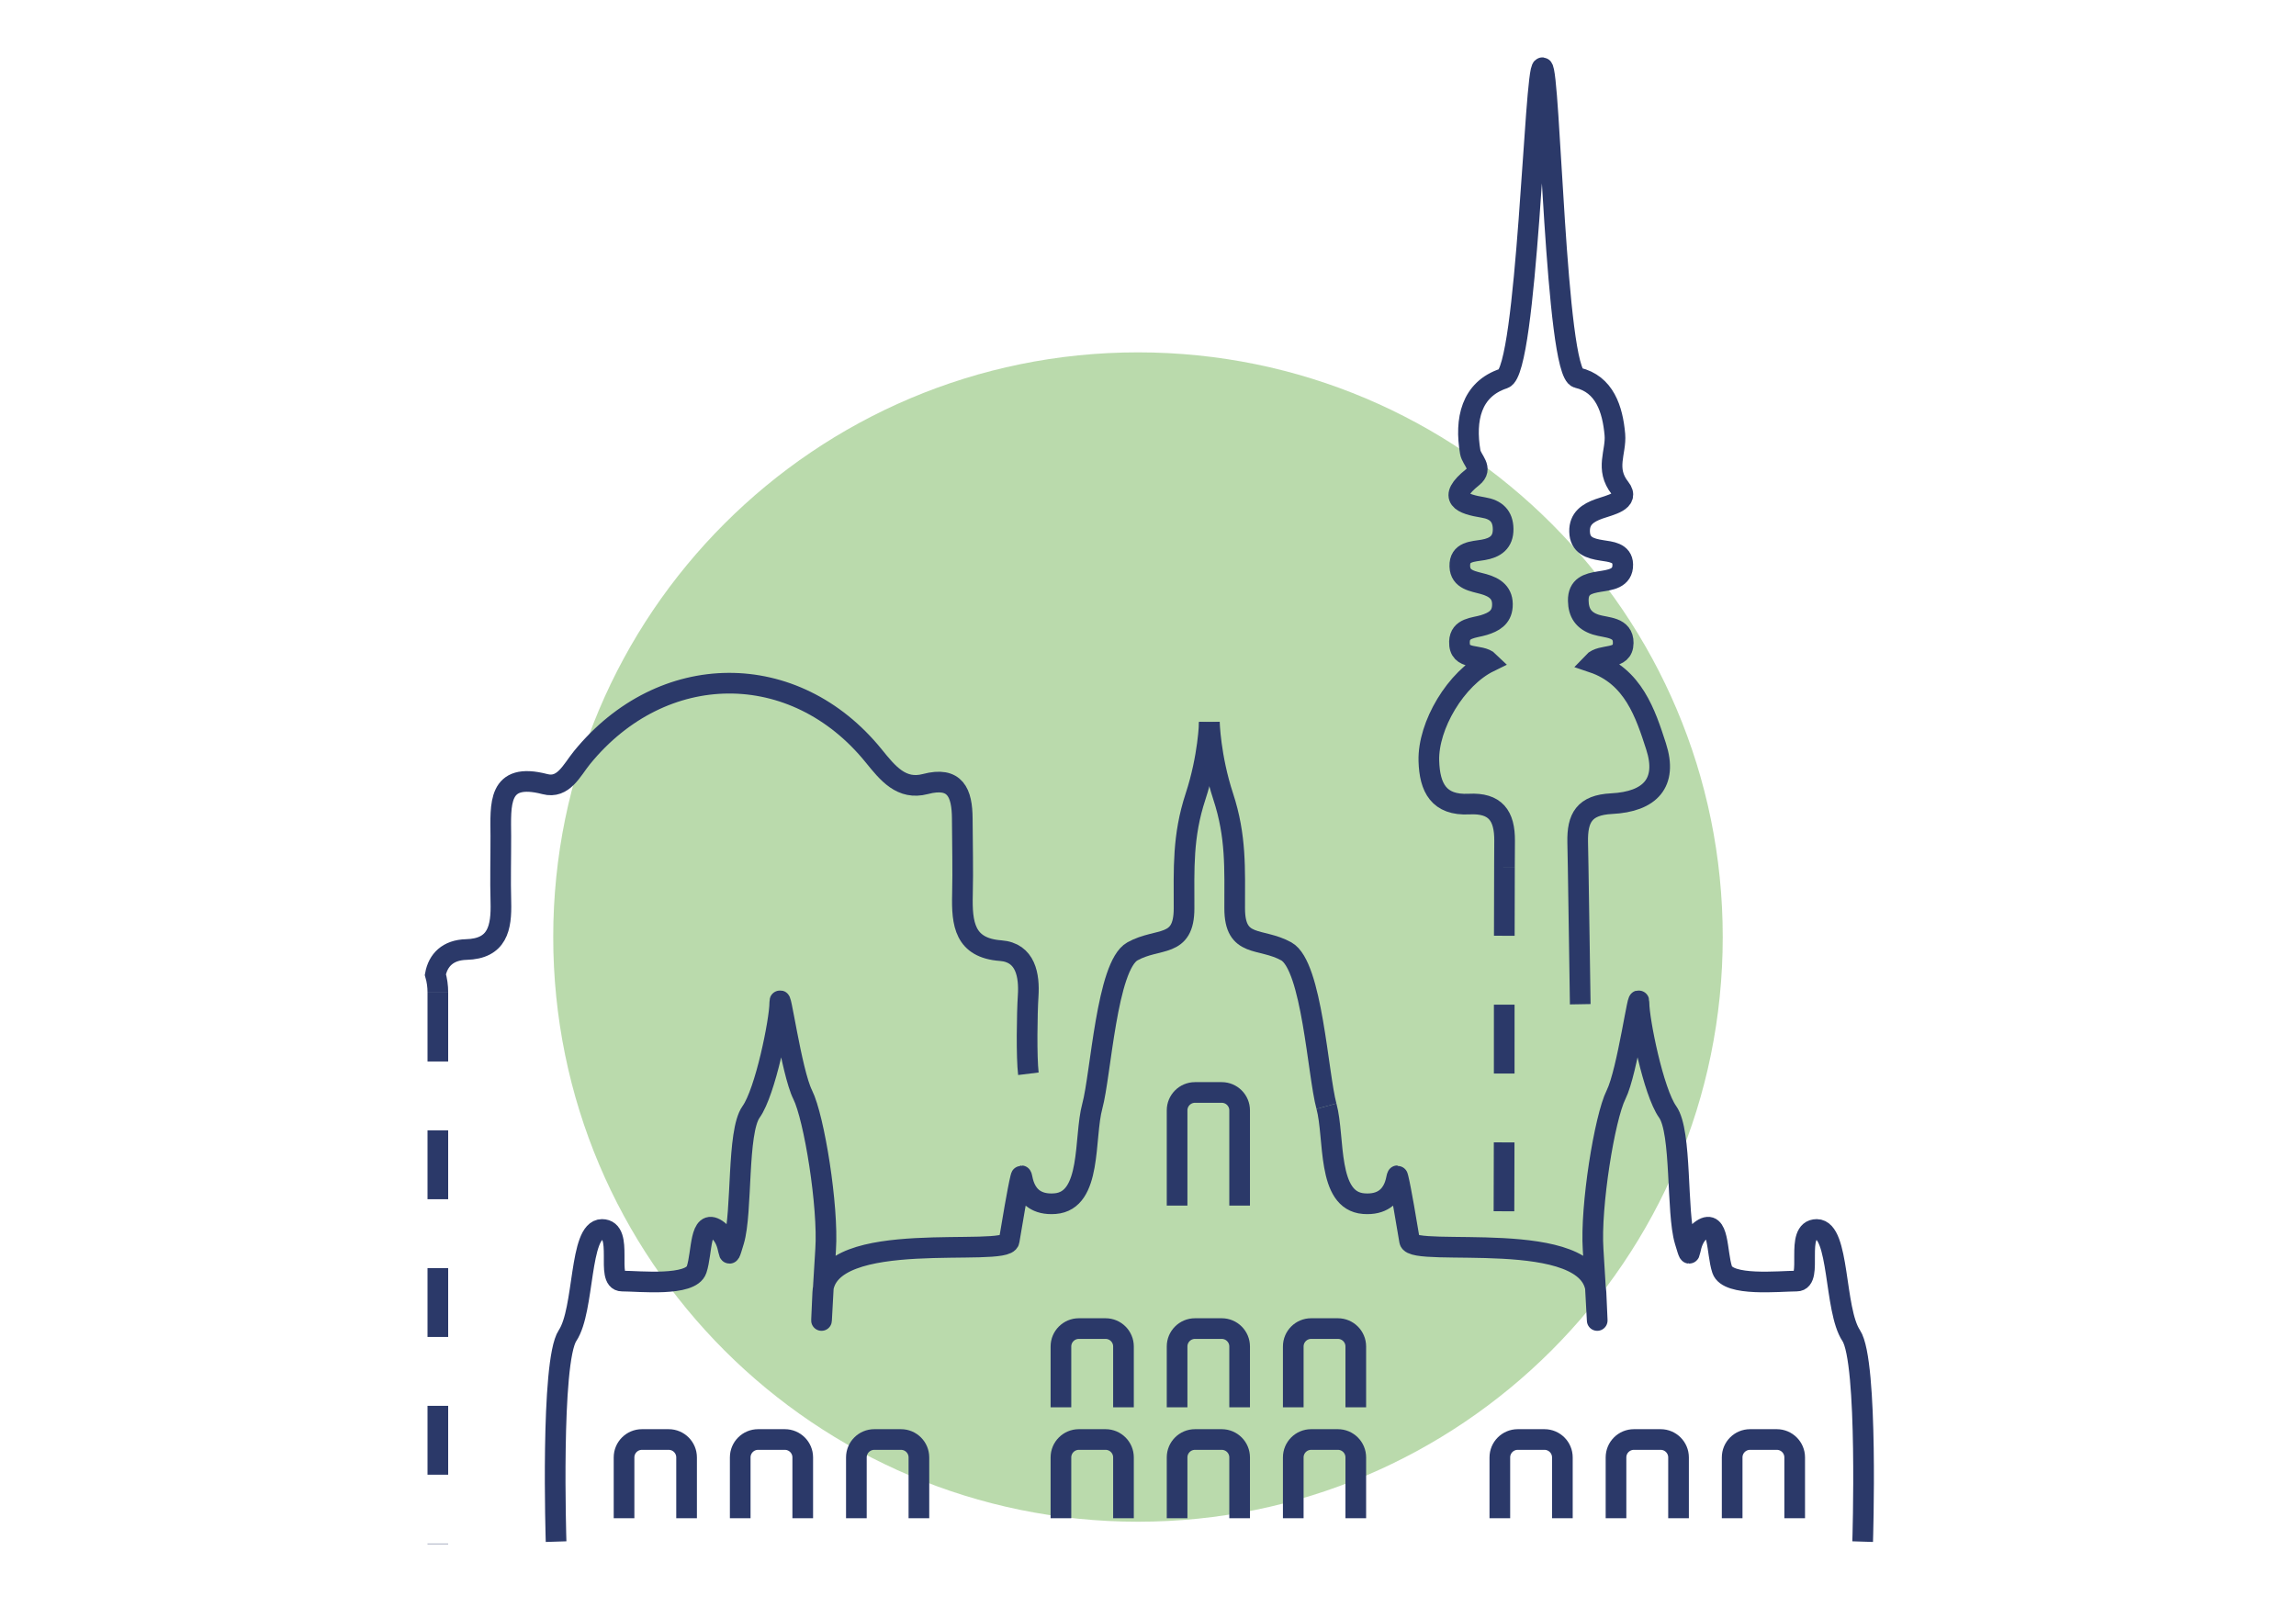 <?xml version="1.0" encoding="UTF-8"?>
<svg width="200px" height="140px" viewBox="0 0 200 140" version="1.1" xmlns="http://www.w3.org/2000/svg" xmlns:xlink="http://www.w3.org/1999/xlink">
    <title>hanover-illu</title>
    <g id="Design" stroke="none" stroke-width="1" fill="none" fill-rule="evenodd">
        <g id="1_4_ÜberUns" transform="translate(-1153, -710)">
            <g id="3_Stichpunkte" transform="translate(250, 709.999)">
                <g id="hanover-illu" transform="translate(903, 0.001)">
                    <rect id="Rectangle-Copy-10" x="0" y="0" width="200" height="140"></rect>
                    <g id="Group-47" transform="translate(37, 5)">
                        <path d="M113.064,76.634 C113.064,104.766 90.259,127.571 62.127,127.571 C33.997,127.571 11.191,104.766 11.191,76.634 C11.191,48.502 33.997,25.697 62.127,25.697 C90.259,25.697 113.064,48.502 113.064,76.634" id="Fill-1" fill-opacity="0.5" fill="#76B65B"></path>
                        <path d="M68.277,60.926 C68.257,60.714 68.242,61.141 68.229,62.076 C68.282,61.592 68.301,61.196 68.277,60.926" id="Fill-3" fill="#76B65B"></path>
                        <path d="M68.299,60.926 C68.275,61.196 68.294,61.592 68.346,62.075 C68.334,61.141 68.319,60.714 68.299,60.926" id="Fill-5" fill="#76B65B"></path>
                        <path d="M11.439,129.305 C11.439,129.305 10.941,113.599 12.44,111.351 C13.938,109.103 13.439,102.109 15.437,102.109 C17.435,102.109 15.687,106.605 17.185,106.605 C18.684,106.605 23.18,107.105 23.679,105.606 C24.179,104.107 23.929,101.11 25.428,102.109 C26.926,103.108 26.177,105.606 26.926,103.108 C27.676,100.611 27.176,93.617 28.425,91.868 C29.674,90.12 30.923,83.875 30.923,82.377 C30.923,80.878 31.922,88.371 32.921,90.369 C33.92,92.367 35.169,100.111 34.919,103.858 C34.669,107.604 34.409,113.359 34.669,107.604 C34.93,101.85 50.655,104.607 50.905,103.108 C51.155,101.61 51.654,98.613 51.904,97.614 C52.154,96.614 51.654,100.111 54.901,99.861 C58.148,99.612 57.399,94.117 58.148,91.368 C58.897,88.621 59.397,79.13 61.645,77.881 C63.893,76.632 66.141,77.631 66.141,74.134 C66.141,70.638 66.003,67.861 67.14,64.394 C68.277,60.926 68.345,57.9 68.345,57.9" id="Stroke-7" stroke="#2B3969" stroke-width="1.8"></path>
                        <path d="M125.253,129.305 C125.253,129.305 125.751,113.599 124.252,111.351 C122.754,109.103 123.253,102.109 121.255,102.109 C119.257,102.109 121.005,106.605 119.507,106.605 C118.008,106.605 113.512,107.105 113.013,105.606 C112.513,104.107 112.763,101.11 111.264,102.109 C109.766,103.108 110.515,105.606 109.766,103.108 C109.016,100.611 109.516,93.617 108.267,91.868 C107.018,90.12 105.769,83.875 105.769,82.377 C105.769,80.878 104.77,88.371 103.771,90.369 C102.772,92.367 101.523,100.111 101.773,103.858 C102.023,107.604 102.283,113.359 102.023,107.604 C101.762,101.85 86.037,104.607 85.787,103.108 C85.537,101.61 85.038,98.613 84.788,97.614 C84.538,96.614 85.038,100.111 81.791,99.861 C78.544,99.612 79.293,94.117 78.544,91.368" id="Stroke-9" stroke="#2B3969" stroke-width="1.8"></path>
                        <path d="M78.544,91.369 C77.794,88.622 77.295,79.131 75.047,77.882 C72.799,76.633 70.551,77.632 70.551,74.135 C70.551,70.639 70.689,67.861 69.552,64.394 C68.415,60.927 68.346,57.9 68.346,57.9" id="Stroke-11" stroke="#2B3969" stroke-width="1.8"></path>
                        <path d="M70.982,117.602 L70.982,112.304 C70.982,111.443 70.284,110.744 69.421,110.744 L67.094,110.744 C66.233,110.744 65.534,111.443 65.534,112.304 L65.534,117.602" id="Stroke-13" stroke="#2B3969" stroke-width="1.8"></path>
                        <path d="M70.982,100.032 L70.982,91.734 C70.982,90.873 70.284,90.174 69.421,90.174 L67.094,90.174 C66.233,90.174 65.534,90.873 65.534,91.734 L65.534,100.032" id="Stroke-15" stroke="#2B3969" stroke-width="1.8"></path>
                        <path d="M70.982,127.266 L70.982,121.968 C70.982,121.107 70.284,120.408 69.421,120.408 L67.094,120.408 C66.233,120.408 65.534,121.107 65.534,121.968 L65.534,127.266" id="Stroke-17" stroke="#2B3969" stroke-width="1.8"></path>
                        <path d="M60.864,117.602 L60.864,112.304 C60.864,111.443 60.166,110.744 59.303,110.744 L56.976,110.744 C56.115,110.744 55.416,111.443 55.416,112.304 L55.416,117.602" id="Stroke-19" stroke="#2B3969" stroke-width="1.8"></path>
                        <path d="M60.864,127.266 L60.864,121.968 C60.864,121.107 60.166,120.408 59.303,120.408 L56.976,120.408 C56.115,120.408 55.416,121.107 55.416,121.968 L55.416,127.266" id="Stroke-21" stroke="#2B3969" stroke-width="1.8"></path>
                        <path d="M81.1,117.602 L81.1,112.304 C81.1,111.443 80.402,110.744 79.539,110.744 L77.212,110.744 C76.351,110.744 75.653,111.443 75.653,112.304 L75.653,117.602" id="Stroke-23" stroke="#2B3969" stroke-width="1.8"></path>
                        <path d="M81.1,127.266 L81.1,121.968 C81.1,121.107 80.402,120.408 79.539,120.408 L77.212,120.408 C76.351,120.408 75.653,121.107 75.653,121.968 L75.653,127.266" id="Stroke-25" stroke="#2B3969" stroke-width="1.8"></path>
                        <path d="M32.925,127.266 L32.925,121.968 C32.925,121.107 32.227,120.408 31.364,120.408 L29.038,120.408 C28.177,120.408 27.479,121.107 27.479,121.968 L27.479,127.266" id="Stroke-27" stroke="#2B3969" stroke-width="1.8"></path>
                        <path d="M22.807,127.266 L22.807,121.968 C22.807,121.107 22.109,120.408 21.246,120.408 L18.919,120.408 C18.058,120.408 17.359,121.107 17.359,121.968 L17.359,127.266" id="Stroke-29" stroke="#2B3969" stroke-width="1.8"></path>
                        <path d="M43.044,127.266 L43.044,121.968 C43.044,121.107 42.346,120.408 41.483,120.408 L39.157,120.408 C38.295,120.408 37.597,121.107 37.597,121.968 L37.597,127.266" id="Stroke-31" stroke="#2B3969" stroke-width="1.8"></path>
                        <path d="M109.214,127.266 L109.214,121.968 C109.214,121.107 108.516,120.408 107.653,120.408 L105.327,120.408 C104.465,120.408 103.767,121.107 103.767,121.968 L103.767,127.266" id="Stroke-33" stroke="#2B3969" stroke-width="1.8"></path>
                        <path d="M99.095,127.266 L99.095,121.968 C99.095,121.107 98.397,120.408 97.534,120.408 L95.208,120.408 C94.346,120.408 93.648,121.107 93.648,121.968 L93.648,127.266" id="Stroke-35" stroke="#2B3969" stroke-width="1.8"></path>
                        <path d="M119.332,127.266 L119.332,121.968 C119.332,121.107 118.634,120.408 117.771,120.408 L115.445,120.408 C114.583,120.408 113.885,121.107 113.885,121.968 L113.885,127.266" id="Stroke-37" stroke="#2B3969" stroke-width="1.8"></path>
                        <path d="M94.052,70.523 C94.01,80.205 94.05,91.447 94.007,100.86" id="Stroke-39" stroke="#2B3969" stroke-width="1.8" stroke-linejoin="round" stroke-dasharray="6"></path>
                        <path d="M100.652,82.488 C100.594,79.167 100.533,73.844 100.47,70.523 L100.429,68.361 C100.389,66.256 100.999,65.133 103.382,65.013 C106.751,64.845 108.28,63.189 107.258,60.028 C106.34,57.185 105.281,53.906 101.75,52.713 C102.515,51.896 104.381,52.584 104.395,51.015 C104.408,49.59 102.949,49.717 102.006,49.418 C100.946,49.08 100.497,48.391 100.481,47.332 C100.463,46.072 101.303,45.833 102.318,45.669 C103.22,45.522 104.382,45.431 104.355,44.177 C104.332,43.132 103.302,43.072 102.503,42.945 C101.509,42.788 100.62,42.529 100.594,41.3 C100.571,40.165 101.326,39.677 102.282,39.333 C103.203,39.001 105.03,38.67 104.117,37.517 C102.785,35.837 103.8,34.396 103.669,32.867 C103.477,30.654 102.773,28.457 100.425,27.91 C98.492,27.459 98.03,0.998 97.357,0.9 C96.684,0.804 96.025,27.304 93.988,27.973 C91.134,28.911 90.59,31.564 91.069,34.381 C91.192,35.105 92.243,35.797 91.278,36.57 C88.977,38.414 90.359,38.91 92.223,39.215 C93.311,39.392 93.921,39.96 93.935,41.078 C93.952,42.241 93.252,42.724 92.198,42.905 C91.301,43.059 90.119,43.03 90.161,44.336 C90.199,45.535 91.343,45.634 92.231,45.883 C93.231,46.164 93.949,46.664 93.868,47.828 C93.798,48.814 93.106,49.192 92.265,49.453 C91.408,49.718 90.172,49.675 90.131,50.9 C90.073,52.625 91.95,51.902 92.722,52.661 C89.823,54.078 87.378,58.203 87.465,61.285 C87.532,63.633 88.332,65.185 90.97,65.05 C93.256,64.931 94.077,66.05 94.063,68.25 C94.059,68.996 94.055,69.755 94.051,70.523" id="Stroke-41" stroke="#2B3969" stroke-width="1.8"></path>
                        <line x1="1.14" y1="81.475" x2="1.14" y2="129.507" id="Stroke-43" stroke="#2B3969" stroke-width="1.8" stroke-linejoin="round" stroke-dasharray="6"></line>
                        <path d="M52.581,88.545 C52.405,87.115 52.463,83.241 52.56,81.777 C52.679,79.986 52.352,77.982 50.164,77.819 C47.012,77.585 46.776,75.476 46.838,72.927 C46.891,70.73 46.833,68.53 46.822,66.332 C46.812,64.068 46.215,62.616 43.606,63.305 C41.523,63.855 40.336,62.369 39.11,60.856 C32.221,52.344 20.687,52.423 13.699,61 C12.799,62.106 12.09,63.734 10.469,63.312 C6.304,62.227 6.617,65.118 6.626,67.843 C6.631,69.748 6.575,71.655 6.63,73.559 C6.695,75.846 6.337,77.652 3.611,77.722 C2.009,77.763 1.155,78.65 0.924,79.903 C1.062,80.377 1.141,80.899 1.141,81.475" id="Stroke-45" stroke="#2B3969" stroke-width="1.8"></path>
                    </g>
                </g>
            </g>
        </g>
    </g>
</svg>